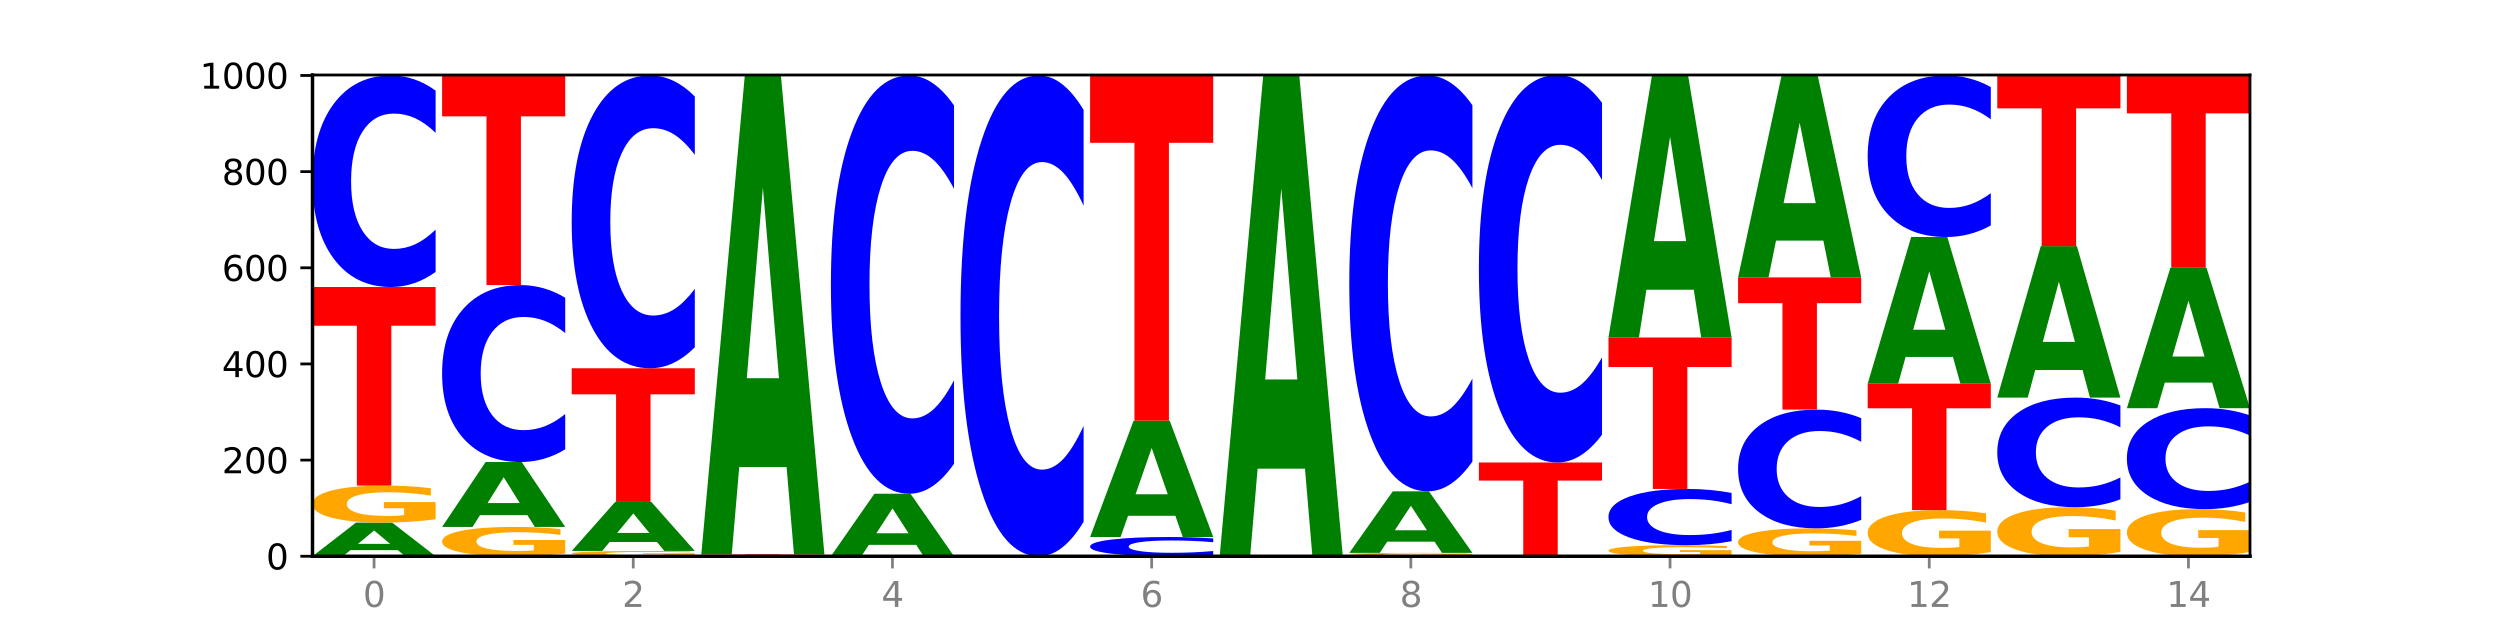 <?xml version="1.0" encoding="utf-8" standalone="no"?>
<!DOCTYPE svg PUBLIC "-//W3C//DTD SVG 1.1//EN"
  "http://www.w3.org/Graphics/SVG/1.1/DTD/svg11.dtd">
<svg xmlns:xlink="http://www.w3.org/1999/xlink" width="720pt" height="180pt" viewBox="0 0 720 180" xmlns="http://www.w3.org/2000/svg" version="1.1">
 <defs>
  <style type="text/css">*{stroke-linejoin: round; stroke-linecap: butt}</style>
 </defs>
 <g id="figure_1">
  <g id="patch_1">
   <path d="M 0 180 
L 720 180 
L 720 0 
L 0 0 
z
" style="fill: #ffffff"/>
  </g>
  <g id="axes_1">
   <g id="patch_2">
    <path d="M 90 160.2 
L 648 160.2 
L 648 21.6 
L 90 21.6 
z
" style="fill: #ffffff"/>
   </g>
   <g id="line2d_1">
    <path d="M 90 160.2 
L 648 160.2 
" clip-path="url(#p3586fd9ec1)" style="fill: none; stroke: #000000; stroke-width: 0.5; stroke-linecap: square"/>
   </g>
   <g id="patch_3">
    <path d="M 114.562 158.434 
L 100.925 158.434 
L 98.772 160.2 
L 90 160.2 
L 102.527 150.508 
L 112.931 150.508 
L 125.458 160.2 
L 116.693 160.2 
L 114.562 158.434 
z
M 103.1 156.635 
L 112.365 156.635 
L 107.74 152.78 
L 103.1 156.635 
z
" clip-path="url(#p3586fd9ec1)" style="fill: #008000"/>
   </g>
   <g id="patch_4">
    <path d="M 125.458 149.543 
Q 121.882 150.025 118.036 150.268 
Q 114.19 150.508 110.089 150.508 
Q 100.823 150.508 95.412 149.072 
Q 90 147.636 90 145.18 
Q 90 142.696 95.507 141.271 
Q 101.022 139.846 110.614 139.846 
Q 114.309 139.846 117.694 140.04 
Q 121.088 140.232 124.091 140.61 
L 124.091 142.736 
Q 120.992 142.249 117.925 142.009 
Q 114.857 141.767 111.774 141.767 
Q 106.068 141.767 102.977 142.652 
Q 99.886 143.535 99.886 145.18 
Q 99.886 146.81 102.866 147.7 
Q 105.846 148.587 111.329 148.587 
Q 112.823 148.587 114.102 148.537 
Q 115.382 148.484 116.399 148.374 
L 116.399 146.378 
L 110.558 146.378 
L 110.558 144.601 
L 125.458 144.601 
L 125.458 149.543 
z
" clip-path="url(#p3586fd9ec1)" style="fill: #ffa600"/>
   </g>
   <g id="patch_5">
    <path d="M 90 82.662 
L 125.458 82.662 
L 125.458 93.814 
L 112.701 93.814 
L 112.701 139.846 
L 102.781 139.846 
L 102.781 93.814 
L 90 93.814 
L 90 82.662 
z
" clip-path="url(#p3586fd9ec1)" style="fill: #ff0000"/>
   </g>
   <g id="patch_6">
    <path d="M 125.458 78.295 
Q 122.492 80.459 119.285 81.554 
Q 116.078 82.662 112.585 82.662 
Q 102.168 82.662 96.084 74.456 
Q 90 66.251 90 52.219 
Q 90 38.136 96.084 29.944 
Q 102.168 21.738 112.585 21.738 
Q 116.078 21.738 119.285 22.846 
Q 122.492 23.941 125.458 26.105 
L 125.458 38.25 
Q 122.465 35.38 119.562 34.046 
Q 116.658 32.712 113.451 32.712 
Q 107.698 32.712 104.401 37.91 
Q 101.114 43.095 101.114 52.219 
Q 101.114 61.305 104.401 66.503 
Q 107.698 71.688 113.451 71.688 
Q 116.658 71.688 119.562 70.354 
Q 122.465 69.007 125.458 66.138 
L 125.458 78.295 
z
" clip-path="url(#p3586fd9ec1)" style="fill: #0000ff"/>
   </g>
   <g id="patch_7">
    <path d="M 162.783 159.436 
Q 159.207 159.818 155.36 160.01 
Q 151.514 160.2 147.414 160.2 
Q 138.148 160.2 132.736 159.062 
Q 127.324 157.925 127.324 155.98 
Q 127.324 154.012 132.831 152.883 
Q 138.346 151.754 147.938 151.754 
Q 151.633 151.754 155.019 151.907 
Q 158.412 152.059 161.416 152.359 
L 161.416 154.043 
Q 158.317 153.657 155.249 153.467 
Q 152.182 153.275 149.098 153.275 
Q 143.393 153.275 140.301 153.977 
Q 137.21 154.676 137.21 155.98 
Q 137.21 157.271 140.19 157.975 
Q 143.17 158.679 148.653 158.679 
Q 150.147 158.679 151.427 158.638 
Q 152.706 158.597 153.723 158.509 
L 153.723 156.929 
L 147.883 156.929 
L 147.883 155.521 
L 162.783 155.521 
L 162.783 159.436 
z
" clip-path="url(#p3586fd9ec1)" style="fill: #ffa600"/>
   </g>
   <g id="patch_8">
    <path d="M 151.886 148.349 
L 138.25 148.349 
L 136.097 151.754 
L 127.324 151.754 
L 139.852 133.062 
L 150.255 133.062 
L 162.783 151.754 
L 154.018 151.754 
L 151.886 148.349 
z
M 140.425 144.879 
L 149.69 144.879 
L 145.064 137.444 
L 140.425 144.879 
z
" clip-path="url(#p3586fd9ec1)" style="fill: #008000"/>
   </g>
   <g id="patch_9">
    <path d="M 162.783 129.409 
Q 159.817 131.22 156.609 132.135 
Q 153.402 133.062 149.909 133.062 
Q 139.492 133.062 133.408 126.199 
Q 127.324 119.336 127.324 107.6 
Q 127.324 95.822 133.408 88.97 
Q 139.492 82.108 149.909 82.108 
Q 153.402 82.108 156.609 83.034 
Q 159.817 83.95 162.783 85.76 
L 162.783 95.917 
Q 159.79 93.517 156.886 92.402 
Q 153.983 91.286 150.776 91.286 
Q 145.022 91.286 141.726 95.633 
Q 138.438 99.969 138.438 107.6 
Q 138.438 115.2 141.726 119.547 
Q 145.022 123.883 150.776 123.883 
Q 153.983 123.883 156.886 122.768 
Q 159.79 121.641 162.783 119.242 
L 162.783 129.409 
z
" clip-path="url(#p3586fd9ec1)" style="fill: #0000ff"/>
   </g>
   <g id="patch_10">
    <path d="M 127.324 21.738 
L 162.783 21.738 
L 162.783 33.512 
L 150.026 33.512 
L 150.026 82.108 
L 140.106 82.108 
L 140.106 33.512 
L 127.324 33.512 
L 127.324 21.738 
z
" clip-path="url(#p3586fd9ec1)" style="fill: #ff0000"/>
   </g>
   <g id="patch_11">
    <path d="M 200.107 160.062 
Q 196.531 160.131 192.685 160.166 
Q 188.839 160.2 184.738 160.2 
Q 175.472 160.2 170.061 159.995 
Q 164.649 159.79 164.649 159.439 
Q 164.649 159.084 170.156 158.88 
Q 175.671 158.677 185.263 158.677 
Q 188.958 158.677 192.343 158.705 
Q 195.736 158.732 198.74 158.786 
L 198.74 159.09 
Q 195.641 159.02 192.574 158.986 
Q 189.506 158.951 186.423 158.951 
Q 180.717 158.951 177.626 159.078 
Q 174.535 159.204 174.535 159.439 
Q 174.535 159.672 177.515 159.799 
Q 180.495 159.926 185.978 159.926 
Q 187.472 159.926 188.751 159.918 
Q 190.031 159.911 191.048 159.895 
L 191.048 159.61 
L 185.207 159.61 
L 185.207 159.356 
L 200.107 159.356 
L 200.107 160.062 
z
" clip-path="url(#p3586fd9ec1)" style="fill: #ffa600"/>
   </g>
   <g id="patch_12">
    <path d="M 189.211 156.104 
L 175.574 156.104 
L 173.421 158.677 
L 164.649 158.677 
L 177.176 144.554 
L 187.58 144.554 
L 200.107 158.677 
L 191.342 158.677 
L 189.211 156.104 
z
M 177.749 153.483 
L 187.014 153.483 
L 182.389 147.865 
L 177.749 153.483 
z
" clip-path="url(#p3586fd9ec1)" style="fill: #008000"/>
   </g>
   <g id="patch_13">
    <path d="M 164.649 106.062 
L 200.107 106.062 
L 200.107 113.569 
L 187.35 113.569 
L 187.35 144.554 
L 177.43 144.554 
L 177.43 113.569 
L 164.649 113.569 
L 164.649 106.062 
z
" clip-path="url(#p3586fd9ec1)" style="fill: #ff0000"/>
   </g>
   <g id="patch_14">
    <path d="M 200.107 100.017 
Q 197.141 103.013 193.934 104.529 
Q 190.727 106.062 187.233 106.062 
Q 176.817 106.062 170.733 94.705 
Q 164.649 83.348 164.649 63.926 
Q 164.649 44.435 170.733 33.095 
Q 176.817 21.738 187.233 21.738 
Q 190.727 21.738 193.934 23.271 
Q 197.141 24.787 200.107 27.783 
L 200.107 44.592 
Q 197.114 40.62 194.211 38.774 
Q 191.307 36.927 188.1 36.927 
Q 182.347 36.927 179.05 44.121 
Q 175.762 51.298 175.762 63.926 
Q 175.762 76.502 179.05 83.696 
Q 182.347 90.873 188.1 90.873 
Q 191.307 90.873 194.211 89.026 
Q 197.114 87.162 200.107 83.191 
L 200.107 100.017 
z
" clip-path="url(#p3586fd9ec1)" style="fill: #0000ff"/>
   </g>
   <g id="patch_15">
    <path d="M 201.973 159.646 
L 237.431 159.646 
L 237.431 159.754 
L 224.675 159.754 
L 224.675 160.2 
L 214.755 160.2 
L 214.755 159.754 
L 201.973 159.754 
L 201.973 159.646 
z
" clip-path="url(#p3586fd9ec1)" style="fill: #ff0000"/>
   </g>
   <g id="patch_16">
    <path d="M 226.535 134.524 
L 212.899 134.524 
L 210.745 159.646 
L 201.973 159.646 
L 214.501 21.738 
L 224.904 21.738 
L 237.431 159.646 
L 228.667 159.646 
L 226.535 134.524 
z
M 215.073 108.928 
L 224.339 108.928 
L 219.713 54.073 
L 215.073 108.928 
z
" clip-path="url(#p3586fd9ec1)" style="fill: #008000"/>
   </g>
   <g id="patch_17">
    <path d="M 263.86 156.921 
L 250.223 156.921 
L 248.07 160.2 
L 239.298 160.2 
L 251.825 142.2 
L 262.228 142.2 
L 274.756 160.2 
L 265.991 160.2 
L 263.86 156.921 
z
M 252.398 153.58 
L 261.663 153.58 
L 257.038 146.42 
L 252.398 153.58 
z
" clip-path="url(#p3586fd9ec1)" style="fill: #008000"/>
   </g>
   <g id="patch_18">
    <path d="M 274.756 133.565 
Q 271.79 137.845 268.583 140.01 
Q 265.375 142.2 261.882 142.2 
Q 251.465 142.2 245.382 125.976 
Q 239.298 109.752 239.298 82.007 
Q 239.298 54.162 245.382 37.963 
Q 251.465 21.738 261.882 21.738 
Q 265.375 21.738 268.583 23.928 
Q 271.79 26.093 274.756 30.373 
L 274.756 54.386 
Q 271.763 48.712 268.86 46.075 
Q 265.956 43.437 262.749 43.437 
Q 256.995 43.437 253.699 53.714 
Q 250.411 63.966 250.411 82.007 
Q 250.411 99.973 253.699 110.249 
Q 256.995 120.501 262.749 120.501 
Q 265.956 120.501 268.86 117.864 
Q 271.763 115.201 274.756 109.528 
L 274.756 133.565 
z
" clip-path="url(#p3586fd9ec1)" style="fill: #0000ff"/>
   </g>
   <g id="patch_19">
    <path d="M 312.08 150.275 
Q 309.114 155.195 305.907 157.683 
Q 302.7 160.2 299.207 160.2 
Q 288.79 160.2 282.706 141.552 
Q 276.622 122.903 276.622 91.012 
Q 276.622 59.007 282.706 40.387 
Q 288.79 21.738 299.207 21.738 
Q 302.7 21.738 305.907 24.255 
Q 309.114 26.744 312.08 31.663 
L 312.08 59.264 
Q 309.087 52.743 306.184 49.711 
Q 303.28 46.679 300.073 46.679 
Q 294.32 46.679 291.023 58.492 
Q 287.736 70.276 287.736 91.012 
Q 287.736 111.663 291.023 123.475 
Q 294.32 135.259 300.073 135.259 
Q 303.28 135.259 306.184 132.227 
Q 309.087 129.167 312.08 122.646 
L 312.08 150.275 
z
" clip-path="url(#p3586fd9ec1)" style="fill: #0000ff"/>
   </g>
   <g id="patch_20">
    <path d="M 349.405 159.803 
Q 346.439 160 343.231 160.099 
Q 340.024 160.2 336.531 160.2 
Q 326.114 160.2 320.03 159.454 
Q 313.946 158.708 313.946 157.432 
Q 313.946 156.152 320.03 155.407 
Q 326.114 154.662 336.531 154.662 
Q 340.024 154.662 343.231 154.762 
Q 346.439 154.862 349.405 155.059 
L 349.405 156.163 
Q 346.412 155.902 343.508 155.78 
Q 340.605 155.659 337.398 155.659 
Q 331.644 155.659 328.348 156.132 
Q 325.06 156.603 325.06 157.432 
Q 325.06 158.259 328.348 158.731 
Q 331.644 159.202 337.398 159.202 
Q 340.605 159.202 343.508 159.081 
Q 346.412 158.959 349.405 158.698 
L 349.405 159.803 
z
" clip-path="url(#p3586fd9ec1)" style="fill: #0000ff"/>
   </g>
   <g id="patch_21">
    <path d="M 338.508 148.557 
L 324.872 148.557 
L 322.719 154.662 
L 313.946 154.662 
L 326.474 121.154 
L 336.877 121.154 
L 349.405 154.662 
L 340.64 154.662 
L 338.508 148.557 
z
M 327.047 142.339 
L 336.312 142.339 
L 331.686 129.01 
L 327.047 142.339 
z
" clip-path="url(#p3586fd9ec1)" style="fill: #008000"/>
   </g>
   <g id="patch_22">
    <path d="M 313.946 21.738 
L 349.405 21.738 
L 349.405 41.127 
L 336.648 41.127 
L 336.648 121.154 
L 326.728 121.154 
L 326.728 41.127 
L 313.946 41.127 
L 313.946 21.738 
z
" clip-path="url(#p3586fd9ec1)" style="fill: #ff0000"/>
   </g>
   <g id="patch_23">
    <path d="M 375.833 134.977 
L 362.196 134.977 
L 360.043 160.2 
L 351.271 160.2 
L 363.798 21.738 
L 374.202 21.738 
L 386.729 160.2 
L 377.964 160.2 
L 375.833 134.977 
z
M 364.371 109.278 
L 373.636 109.278 
L 369.011 54.202 
L 364.371 109.278 
z
" clip-path="url(#p3586fd9ec1)" style="fill: #008000"/>
   </g>
   <g id="patch_24">
    <path d="M 388.595 159.923 
L 424.054 159.923 
L 424.054 159.977 
L 411.297 159.977 
L 411.297 160.2 
L 401.377 160.2 
L 401.377 159.977 
L 388.595 159.977 
L 388.595 159.923 
z
" clip-path="url(#p3586fd9ec1)" style="fill: #ff0000"/>
   </g>
   <g id="patch_25">
    <path d="M 424.054 159.86 
Q 420.477 159.892 416.631 159.907 
Q 412.785 159.923 408.685 159.923 
Q 399.419 159.923 394.007 159.83 
Q 388.595 159.737 388.595 159.577 
Q 388.595 159.416 394.102 159.323 
Q 399.617 159.231 409.209 159.231 
Q 412.904 159.231 416.29 159.243 
Q 419.683 159.256 422.687 159.28 
L 422.687 159.418 
Q 419.587 159.387 416.52 159.371 
Q 413.453 159.355 410.369 159.355 
Q 404.664 159.355 401.572 159.413 
Q 398.481 159.47 398.481 159.577 
Q 398.481 159.683 401.461 159.741 
Q 404.441 159.798 409.924 159.798 
Q 411.418 159.798 412.698 159.795 
Q 413.977 159.792 414.994 159.785 
L 414.994 159.655 
L 409.153 159.655 
L 409.153 159.54 
L 424.054 159.54 
L 424.054 159.86 
z
" clip-path="url(#p3586fd9ec1)" style="fill: #ffa600"/>
   </g>
   <g id="patch_26">
    <path d="M 413.157 156.002 
L 399.521 156.002 
L 397.367 159.231 
L 388.595 159.231 
L 401.123 141.508 
L 411.526 141.508 
L 424.054 159.231 
L 415.289 159.231 
L 413.157 156.002 
z
M 401.695 152.713 
L 410.961 152.713 
L 406.335 145.663 
L 401.695 152.713 
z
" clip-path="url(#p3586fd9ec1)" style="fill: #008000"/>
   </g>
   <g id="patch_27">
    <path d="M 424.054 132.923 
Q 421.087 137.178 417.88 139.331 
Q 414.673 141.508 411.18 141.508 
Q 400.763 141.508 394.679 125.377 
Q 388.595 109.246 388.595 81.66 
Q 388.595 53.975 394.679 37.869 
Q 400.763 21.738 411.18 21.738 
Q 414.673 21.738 417.88 23.916 
Q 421.087 26.068 424.054 30.323 
L 424.054 54.198 
Q 421.061 48.557 418.157 45.935 
Q 415.254 43.312 412.047 43.312 
Q 406.293 43.312 402.997 53.53 
Q 399.709 63.723 399.709 81.66 
Q 399.709 99.523 402.997 109.741 
Q 406.293 119.934 412.047 119.934 
Q 415.254 119.934 418.157 117.311 
Q 421.061 114.664 424.054 109.023 
L 424.054 132.923 
z
" clip-path="url(#p3586fd9ec1)" style="fill: #0000ff"/>
   </g>
   <g id="patch_28">
    <path d="M 450.482 160.15 
L 436.845 160.15 
L 434.692 160.2 
L 425.92 160.2 
L 438.447 159.923 
L 448.85 159.923 
L 461.378 160.2 
L 452.613 160.2 
L 450.482 160.15 
z
M 439.02 160.098 
L 448.285 160.098 
L 443.66 159.988 
L 439.02 160.098 
z
" clip-path="url(#p3586fd9ec1)" style="fill: #008000"/>
   </g>
   <g id="patch_29">
    <path d="M 425.92 133.2 
L 461.378 133.2 
L 461.378 138.412 
L 448.621 138.412 
L 448.621 159.923 
L 438.701 159.923 
L 438.701 138.412 
L 425.92 138.412 
L 425.92 133.2 
z
" clip-path="url(#p3586fd9ec1)" style="fill: #ff0000"/>
   </g>
   <g id="patch_30">
    <path d="M 461.378 125.201 
Q 458.412 129.166 455.205 131.171 
Q 451.997 133.2 448.504 133.2 
Q 438.088 133.2 432.004 118.169 
Q 425.92 103.139 425.92 77.435 
Q 425.92 51.638 432.004 36.631 
Q 438.088 21.6 448.504 21.6 
Q 451.997 21.6 455.205 23.629 
Q 458.412 25.634 461.378 29.599 
L 461.378 51.846 
Q 458.385 46.59 455.482 44.146 
Q 452.578 41.702 449.371 41.702 
Q 443.618 41.702 440.321 51.223 
Q 437.033 60.721 437.033 77.435 
Q 437.033 94.079 440.321 103.6 
Q 443.618 113.098 449.371 113.098 
Q 452.578 113.098 455.482 110.654 
Q 458.385 108.187 461.378 102.931 
L 461.378 125.201 
z
" clip-path="url(#p3586fd9ec1)" style="fill: #0000ff"/>
   </g>
   <g id="patch_31">
    <path d="M 498.702 159.912 
Q 495.126 160.056 491.28 160.128 
Q 487.434 160.2 483.333 160.2 
Q 474.068 160.2 468.656 159.771 
Q 463.244 159.342 463.244 158.609 
Q 463.244 157.867 468.751 157.441 
Q 474.266 157.015 483.858 157.015 
Q 487.553 157.015 490.938 157.073 
Q 494.332 157.131 497.336 157.244 
L 497.336 157.878 
Q 494.236 157.733 491.169 157.661 
Q 488.101 157.589 485.018 157.589 
Q 479.312 157.589 476.221 157.853 
Q 473.13 158.117 473.13 158.609 
Q 473.13 159.095 476.11 159.361 
Q 479.09 159.626 484.573 159.626 
Q 486.067 159.626 487.347 159.611 
Q 488.626 159.595 489.643 159.563 
L 489.643 158.967 
L 483.802 158.967 
L 483.802 158.436 
L 498.702 158.436 
L 498.702 159.912 
z
" clip-path="url(#p3586fd9ec1)" style="fill: #ffa600"/>
   </g>
   <g id="patch_32">
    <path d="M 498.702 155.854 
Q 495.736 156.43 492.529 156.721 
Q 489.322 157.015 485.829 157.015 
Q 475.412 157.015 469.328 154.834 
Q 463.244 152.652 463.244 148.92 
Q 463.244 145.176 469.328 142.997 
Q 475.412 140.815 485.829 140.815 
Q 489.322 140.815 492.529 141.11 
Q 495.736 141.401 498.702 141.977 
L 498.702 145.206 
Q 495.71 144.443 492.806 144.088 
Q 489.903 143.733 486.695 143.733 
Q 480.942 143.733 477.645 145.116 
Q 474.358 146.494 474.358 148.92 
Q 474.358 151.337 477.645 152.719 
Q 480.942 154.097 486.695 154.097 
Q 489.903 154.097 492.806 153.743 
Q 495.71 153.385 498.702 152.622 
L 498.702 155.854 
z
" clip-path="url(#p3586fd9ec1)" style="fill: #0000ff"/>
   </g>
   <g id="patch_33">
    <path d="M 463.244 97.2 
L 498.702 97.2 
L 498.702 105.706 
L 485.946 105.706 
L 485.946 140.815 
L 476.026 140.815 
L 476.026 105.706 
L 463.244 105.706 
L 463.244 97.2 
z
" clip-path="url(#p3586fd9ec1)" style="fill: #ff0000"/>
   </g>
   <g id="patch_34">
    <path d="M 487.806 83.453 
L 474.169 83.453 
L 472.016 97.2 
L 463.244 97.2 
L 475.772 21.738 
L 486.175 21.738 
L 498.702 97.2 
L 489.937 97.2 
L 487.806 83.453 
z
M 476.344 69.448 
L 485.609 69.448 
L 480.984 39.431 
L 476.344 69.448 
z
" clip-path="url(#p3586fd9ec1)" style="fill: #008000"/>
   </g>
   <g id="patch_35">
    <path d="M 536.027 159.473 
Q 532.451 159.837 528.605 160.019 
Q 524.758 160.2 520.658 160.2 
Q 511.392 160.2 505.98 159.118 
Q 500.569 158.037 500.569 156.187 
Q 500.569 154.316 506.076 153.243 
Q 511.591 152.169 521.182 152.169 
Q 524.878 152.169 528.263 152.315 
Q 531.656 152.46 534.66 152.745 
L 534.66 154.346 
Q 531.561 153.979 528.493 153.798 
Q 525.426 153.616 522.343 153.616 
Q 516.637 153.616 513.546 154.283 
Q 510.454 154.948 510.454 156.187 
Q 510.454 157.415 513.434 158.085 
Q 516.414 158.753 521.898 158.753 
Q 523.391 158.753 524.671 158.715 
Q 525.95 158.675 526.968 158.593 
L 526.968 157.09 
L 521.127 157.09 
L 521.127 155.751 
L 536.027 155.751 
L 536.027 159.473 
z
" clip-path="url(#p3586fd9ec1)" style="fill: #ffa600"/>
   </g>
   <g id="patch_36">
    <path d="M 536.027 149.718 
Q 533.061 150.933 529.854 151.548 
Q 526.646 152.169 523.153 152.169 
Q 512.736 152.169 506.652 147.563 
Q 500.569 142.957 500.569 135.08 
Q 500.569 127.174 506.652 122.575 
Q 512.736 117.969 523.153 117.969 
Q 526.646 117.969 529.854 118.591 
Q 533.061 119.206 536.027 120.421 
L 536.027 127.238 
Q 533.034 125.627 530.13 124.878 
Q 527.227 124.13 524.02 124.13 
Q 518.266 124.13 514.97 127.047 
Q 511.682 129.958 511.682 135.08 
Q 511.682 140.181 514.97 143.098 
Q 518.266 146.009 524.02 146.009 
Q 527.227 146.009 530.13 145.26 
Q 533.034 144.504 536.027 142.893 
L 536.027 149.718 
z
" clip-path="url(#p3586fd9ec1)" style="fill: #0000ff"/>
   </g>
   <g id="patch_37">
    <path d="M 500.569 79.892 
L 536.027 79.892 
L 536.027 87.318 
L 523.27 87.318 
L 523.27 117.969 
L 513.35 117.969 
L 513.35 87.318 
L 500.569 87.318 
L 500.569 79.892 
z
" clip-path="url(#p3586fd9ec1)" style="fill: #ff0000"/>
   </g>
   <g id="patch_38">
    <path d="M 525.13 69.298 
L 511.494 69.298 
L 509.341 79.892 
L 500.569 79.892 
L 513.096 21.738 
L 523.499 21.738 
L 536.027 79.892 
L 527.262 79.892 
L 525.13 69.298 
z
M 513.669 58.505 
L 522.934 58.505 
L 518.309 35.373 
L 513.669 58.505 
z
" clip-path="url(#p3586fd9ec1)" style="fill: #008000"/>
   </g>
   <g id="patch_39">
    <path d="M 573.351 158.997 
Q 569.775 159.599 565.929 159.901 
Q 562.083 160.2 557.982 160.2 
Q 548.716 160.2 543.305 158.41 
Q 537.893 156.62 537.893 153.558 
Q 537.893 150.461 543.4 148.684 
Q 548.915 146.908 558.507 146.908 
Q 562.202 146.908 565.587 147.149 
Q 568.98 147.388 571.984 147.86 
L 571.984 150.51 
Q 568.885 149.903 565.818 149.604 
Q 562.75 149.302 559.667 149.302 
Q 553.961 149.302 550.87 150.406 
Q 547.779 151.507 547.779 153.558 
Q 547.779 155.59 550.759 156.699 
Q 553.739 157.806 559.222 157.806 
Q 560.716 157.806 561.995 157.743 
Q 563.275 157.677 564.292 157.539 
L 564.292 155.052 
L 558.451 155.052 
L 558.451 152.836 
L 573.351 152.836 
L 573.351 158.997 
z
" clip-path="url(#p3586fd9ec1)" style="fill: #ffa600"/>
   </g>
   <g id="patch_40">
    <path d="M 537.893 110.492 
L 573.351 110.492 
L 573.351 117.594 
L 560.594 117.594 
L 560.594 146.908 
L 550.674 146.908 
L 550.674 117.594 
L 537.893 117.594 
L 537.893 110.492 
z
" clip-path="url(#p3586fd9ec1)" style="fill: #ff0000"/>
   </g>
   <g id="patch_41">
    <path d="M 562.455 102.799 
L 548.818 102.799 
L 546.665 110.492 
L 537.893 110.492 
L 550.42 68.262 
L 560.824 68.262 
L 573.351 110.492 
L 564.586 110.492 
L 562.455 102.799 
z
M 550.993 94.961 
L 560.258 94.961 
L 555.633 78.163 
L 550.993 94.961 
z
" clip-path="url(#p3586fd9ec1)" style="fill: #008000"/>
   </g>
   <g id="patch_42">
    <path d="M 573.351 64.927 
Q 570.385 66.58 567.178 67.416 
Q 563.971 68.262 560.478 68.262 
Q 550.061 68.262 543.977 61.996 
Q 537.893 55.73 537.893 45.014 
Q 537.893 34.261 543.977 28.004 
Q 550.061 21.738 560.478 21.738 
Q 563.971 21.738 567.178 22.584 
Q 570.385 23.42 573.351 25.073 
L 573.351 34.347 
Q 570.358 32.156 567.455 31.137 
Q 564.551 30.119 561.344 30.119 
Q 555.591 30.119 552.294 34.088 
Q 549.007 38.047 549.007 45.014 
Q 549.007 51.953 552.294 55.922 
Q 555.591 59.881 561.344 59.881 
Q 564.551 59.881 567.455 58.863 
Q 570.358 57.834 573.351 55.643 
L 573.351 64.927 
z
" clip-path="url(#p3586fd9ec1)" style="fill: #0000ff"/>
   </g>
   <g id="patch_43">
    <path d="M 610.676 158.922 
Q 607.1 159.561 603.253 159.882 
Q 599.407 160.2 595.307 160.2 
Q 586.041 160.2 580.629 158.298 
Q 575.217 156.396 575.217 153.143 
Q 575.217 149.852 580.724 147.964 
Q 586.239 146.077 595.831 146.077 
Q 599.526 146.077 602.912 146.334 
Q 606.305 146.587 609.309 147.089 
L 609.309 149.905 
Q 606.21 149.26 603.142 148.942 
Q 600.075 148.621 596.991 148.621 
Q 591.286 148.621 588.194 149.794 
Q 585.103 150.964 585.103 153.143 
Q 585.103 155.302 588.083 156.48 
Q 591.063 157.656 596.546 157.656 
Q 598.04 157.656 599.32 157.589 
Q 600.599 157.519 601.616 157.373 
L 601.616 154.73 
L 595.776 154.73 
L 595.776 152.376 
L 610.676 152.376 
L 610.676 158.922 
z
" clip-path="url(#p3586fd9ec1)" style="fill: #ffa600"/>
   </g>
   <g id="patch_44">
    <path d="M 610.676 143.814 
Q 607.71 144.936 604.502 145.503 
Q 601.295 146.077 597.802 146.077 
Q 587.385 146.077 581.301 141.825 
Q 575.217 137.573 575.217 130.302 
Q 575.217 123.005 581.301 118.76 
Q 587.385 114.508 597.802 114.508 
Q 601.295 114.508 604.502 115.082 
Q 607.71 115.649 610.676 116.771 
L 610.676 123.064 
Q 607.683 121.577 604.779 120.885 
Q 601.876 120.194 598.669 120.194 
Q 592.915 120.194 589.619 122.887 
Q 586.331 125.574 586.331 130.302 
Q 586.331 135.01 589.619 137.704 
Q 592.915 140.39 598.669 140.39 
Q 601.876 140.39 604.779 139.699 
Q 607.683 139.001 610.676 137.515 
L 610.676 143.814 
z
" clip-path="url(#p3586fd9ec1)" style="fill: #0000ff"/>
   </g>
   <g id="patch_45">
    <path d="M 599.779 106.562 
L 586.143 106.562 
L 583.99 114.508 
L 575.217 114.508 
L 587.745 70.892 
L 598.148 70.892 
L 610.676 114.508 
L 601.911 114.508 
L 599.779 106.562 
z
M 588.318 98.467 
L 597.583 98.467 
L 592.957 81.118 
L 588.318 98.467 
z
" clip-path="url(#p3586fd9ec1)" style="fill: #008000"/>
   </g>
   <g id="patch_46">
    <path d="M 575.217 21.6 
L 610.676 21.6 
L 610.676 31.213 
L 597.919 31.213 
L 597.919 70.892 
L 587.999 70.892 
L 587.999 31.213 
L 575.217 31.213 
L 575.217 21.6 
z
" clip-path="url(#p3586fd9ec1)" style="fill: #ff0000"/>
   </g>
   <g id="patch_47">
    <path d="M 648 158.972 
Q 644.424 159.586 640.578 159.894 
Q 636.732 160.2 632.631 160.2 
Q 623.365 160.2 617.954 158.372 
Q 612.542 156.545 612.542 153.42 
Q 612.542 150.258 618.049 148.444 
Q 623.564 146.631 633.156 146.631 
Q 636.851 146.631 640.236 146.877 
Q 643.629 147.121 646.633 147.603 
L 646.633 150.308 
Q 643.534 149.689 640.467 149.383 
Q 637.399 149.075 634.316 149.075 
Q 628.61 149.075 625.519 150.202 
Q 622.428 151.326 622.428 153.42 
Q 622.428 155.494 625.408 156.626 
Q 628.388 157.756 633.871 157.756 
Q 635.365 157.756 636.644 157.691 
Q 637.924 157.624 638.941 157.484 
L 638.941 154.944 
L 633.1 154.944 
L 633.1 152.682 
L 648 152.682 
L 648 158.972 
z
" clip-path="url(#p3586fd9ec1)" style="fill: #ffa600"/>
   </g>
   <g id="patch_48">
    <path d="M 648 144.547 
Q 645.034 145.58 641.827 146.102 
Q 638.62 146.631 635.126 146.631 
Q 624.71 146.631 618.626 142.715 
Q 612.542 138.798 612.542 132.101 
Q 612.542 125.38 618.626 121.47 
Q 624.71 117.554 635.126 117.554 
Q 638.62 117.554 641.827 118.082 
Q 645.034 118.605 648 119.638 
L 648 125.434 
Q 645.007 124.065 642.104 123.428 
Q 639.2 122.791 635.993 122.791 
Q 630.24 122.791 626.943 125.272 
Q 623.655 127.747 623.655 132.101 
Q 623.655 136.438 626.943 138.919 
Q 630.24 141.393 635.993 141.393 
Q 639.2 141.393 642.104 140.757 
Q 645.007 140.114 648 138.744 
L 648 144.547 
z
" clip-path="url(#p3586fd9ec1)" style="fill: #0000ff"/>
   </g>
   <g id="patch_49">
    <path d="M 637.104 110.189 
L 623.467 110.189 
L 621.314 117.554 
L 612.542 117.554 
L 625.069 77.123 
L 635.473 77.123 
L 648 117.554 
L 639.235 117.554 
L 637.104 110.189 
z
M 625.642 102.685 
L 634.907 102.685 
L 630.282 86.603 
L 625.642 102.685 
z
" clip-path="url(#p3586fd9ec1)" style="fill: #008000"/>
   </g>
   <g id="patch_50">
    <path d="M 612.542 21.877 
L 648 21.877 
L 648 32.651 
L 635.243 32.651 
L 635.243 77.123 
L 625.323 77.123 
L 625.323 32.651 
L 612.542 32.651 
L 612.542 21.877 
z
" clip-path="url(#p3586fd9ec1)" style="fill: #ff0000"/>
   </g>
   <g id="matplotlib.axis_1">
    <g id="xtick_1">
     <g id="line2d_2">
      <defs>
       <path id="me006596926" d="M 0 0 
L 0 3.5 
" style="stroke: #808080; stroke-width: 0.8"/>
      </defs>
      <g>
       <use xlink:href="#me006596926" x="107.729" y="160.2" style="fill: #808080; stroke: #808080; stroke-width: 0.8"/>
      </g>
     </g>
     <g id="text_1">
      <!-- 0 -->
      <g style="fill: #808080" transform="translate(104.548 174.798) scale(0.1 -0.1)">
       <defs>
        <path id="DejaVuSans-30" d="M 2034 4250 
Q 1547 4250 1301 3770 
Q 1056 3291 1056 2328 
Q 1056 1369 1301 889 
Q 1547 409 2034 409 
Q 2525 409 2770 889 
Q 3016 1369 3016 2328 
Q 3016 3291 2770 3770 
Q 2525 4250 2034 4250 
z
M 2034 4750 
Q 2819 4750 3233 4129 
Q 3647 3509 3647 2328 
Q 3647 1150 3233 529 
Q 2819 -91 2034 -91 
Q 1250 -91 836 529 
Q 422 1150 422 2328 
Q 422 3509 836 4129 
Q 1250 4750 2034 4750 
z
" transform="scale(0.016)"/>
       </defs>
       <use xlink:href="#DejaVuSans-30"/>
      </g>
     </g>
    </g>
    <g id="xtick_2">
     <g id="line2d_3">
      <g>
       <use xlink:href="#me006596926" x="182.378" y="160.2" style="fill: #808080; stroke: #808080; stroke-width: 0.8"/>
      </g>
     </g>
     <g id="text_2">
      <!-- 2 -->
      <g style="fill: #808080" transform="translate(179.197 174.798) scale(0.1 -0.1)">
       <defs>
        <path id="DejaVuSans-32" d="M 1228 531 
L 3431 531 
L 3431 0 
L 469 0 
L 469 531 
Q 828 903 1448 1529 
Q 2069 2156 2228 2338 
Q 2531 2678 2651 2914 
Q 2772 3150 2772 3378 
Q 2772 3750 2511 3984 
Q 2250 4219 1831 4219 
Q 1534 4219 1204 4116 
Q 875 4013 500 3803 
L 500 4441 
Q 881 4594 1212 4672 
Q 1544 4750 1819 4750 
Q 2544 4750 2975 4387 
Q 3406 4025 3406 3419 
Q 3406 3131 3298 2873 
Q 3191 2616 2906 2266 
Q 2828 2175 2409 1742 
Q 1991 1309 1228 531 
z
" transform="scale(0.016)"/>
       </defs>
       <use xlink:href="#DejaVuSans-32"/>
      </g>
     </g>
    </g>
    <g id="xtick_3">
     <g id="line2d_4">
      <g>
       <use xlink:href="#me006596926" x="257.027" y="160.2" style="fill: #808080; stroke: #808080; stroke-width: 0.8"/>
      </g>
     </g>
     <g id="text_3">
      <!-- 4 -->
      <g style="fill: #808080" transform="translate(253.846 174.798) scale(0.1 -0.1)">
       <defs>
        <path id="DejaVuSans-34" d="M 2419 4116 
L 825 1625 
L 2419 1625 
L 2419 4116 
z
M 2253 4666 
L 3047 4666 
L 3047 1625 
L 3713 1625 
L 3713 1100 
L 3047 1100 
L 3047 0 
L 2419 0 
L 2419 1100 
L 313 1100 
L 313 1709 
L 2253 4666 
z
" transform="scale(0.016)"/>
       </defs>
       <use xlink:href="#DejaVuSans-34"/>
      </g>
     </g>
    </g>
    <g id="xtick_4">
     <g id="line2d_5">
      <g>
       <use xlink:href="#me006596926" x="331.676" y="160.2" style="fill: #808080; stroke: #808080; stroke-width: 0.8"/>
      </g>
     </g>
     <g id="text_4">
      <!-- 6 -->
      <g style="fill: #808080" transform="translate(328.494 174.798) scale(0.1 -0.1)">
       <defs>
        <path id="DejaVuSans-36" d="M 2113 2584 
Q 1688 2584 1439 2293 
Q 1191 2003 1191 1497 
Q 1191 994 1439 701 
Q 1688 409 2113 409 
Q 2538 409 2786 701 
Q 3034 994 3034 1497 
Q 3034 2003 2786 2293 
Q 2538 2584 2113 2584 
z
M 3366 4563 
L 3366 3988 
Q 3128 4100 2886 4159 
Q 2644 4219 2406 4219 
Q 1781 4219 1451 3797 
Q 1122 3375 1075 2522 
Q 1259 2794 1537 2939 
Q 1816 3084 2150 3084 
Q 2853 3084 3261 2657 
Q 3669 2231 3669 1497 
Q 3669 778 3244 343 
Q 2819 -91 2113 -91 
Q 1303 -91 875 529 
Q 447 1150 447 2328 
Q 447 3434 972 4092 
Q 1497 4750 2381 4750 
Q 2619 4750 2861 4703 
Q 3103 4656 3366 4563 
z
" transform="scale(0.016)"/>
       </defs>
       <use xlink:href="#DejaVuSans-36"/>
      </g>
     </g>
    </g>
    <g id="xtick_5">
     <g id="line2d_6">
      <g>
       <use xlink:href="#me006596926" x="406.324" y="160.2" style="fill: #808080; stroke: #808080; stroke-width: 0.8"/>
      </g>
     </g>
     <g id="text_5">
      <!-- 8 -->
      <g style="fill: #808080" transform="translate(403.143 174.798) scale(0.1 -0.1)">
       <defs>
        <path id="DejaVuSans-38" d="M 2034 2216 
Q 1584 2216 1326 1975 
Q 1069 1734 1069 1313 
Q 1069 891 1326 650 
Q 1584 409 2034 409 
Q 2484 409 2743 651 
Q 3003 894 3003 1313 
Q 3003 1734 2745 1975 
Q 2488 2216 2034 2216 
z
M 1403 2484 
Q 997 2584 770 2862 
Q 544 3141 544 3541 
Q 544 4100 942 4425 
Q 1341 4750 2034 4750 
Q 2731 4750 3128 4425 
Q 3525 4100 3525 3541 
Q 3525 3141 3298 2862 
Q 3072 2584 2669 2484 
Q 3125 2378 3379 2068 
Q 3634 1759 3634 1313 
Q 3634 634 3220 271 
Q 2806 -91 2034 -91 
Q 1263 -91 848 271 
Q 434 634 434 1313 
Q 434 1759 690 2068 
Q 947 2378 1403 2484 
z
M 1172 3481 
Q 1172 3119 1398 2916 
Q 1625 2713 2034 2713 
Q 2441 2713 2670 2916 
Q 2900 3119 2900 3481 
Q 2900 3844 2670 4047 
Q 2441 4250 2034 4250 
Q 1625 4250 1398 4047 
Q 1172 3844 1172 3481 
z
" transform="scale(0.016)"/>
       </defs>
       <use xlink:href="#DejaVuSans-38"/>
      </g>
     </g>
    </g>
    <g id="xtick_6">
     <g id="line2d_7">
      <g>
       <use xlink:href="#me006596926" x="480.973" y="160.2" style="fill: #808080; stroke: #808080; stroke-width: 0.8"/>
      </g>
     </g>
     <g id="text_6">
      <!-- 10 -->
      <g style="fill: #808080" transform="translate(474.611 174.798) scale(0.1 -0.1)">
       <defs>
        <path id="DejaVuSans-31" d="M 794 531 
L 1825 531 
L 1825 4091 
L 703 3866 
L 703 4441 
L 1819 4666 
L 2450 4666 
L 2450 531 
L 3481 531 
L 3481 0 
L 794 0 
L 794 531 
z
" transform="scale(0.016)"/>
       </defs>
       <use xlink:href="#DejaVuSans-31"/>
       <use xlink:href="#DejaVuSans-30" x="63.623"/>
      </g>
     </g>
    </g>
    <g id="xtick_7">
     <g id="line2d_8">
      <g>
       <use xlink:href="#me006596926" x="555.622" y="160.2" style="fill: #808080; stroke: #808080; stroke-width: 0.8"/>
      </g>
     </g>
     <g id="text_7">
      <!-- 12 -->
      <g style="fill: #808080" transform="translate(549.26 174.798) scale(0.1 -0.1)">
       <use xlink:href="#DejaVuSans-31"/>
       <use xlink:href="#DejaVuSans-32" x="63.623"/>
      </g>
     </g>
    </g>
    <g id="xtick_8">
     <g id="line2d_9">
      <g>
       <use xlink:href="#me006596926" x="630.271" y="160.2" style="fill: #808080; stroke: #808080; stroke-width: 0.8"/>
      </g>
     </g>
     <g id="text_8">
      <!-- 14 -->
      <g style="fill: #808080" transform="translate(623.908 174.798) scale(0.1 -0.1)">
       <use xlink:href="#DejaVuSans-31"/>
       <use xlink:href="#DejaVuSans-34" x="63.623"/>
      </g>
     </g>
    </g>
   </g>
   <g id="matplotlib.axis_2">
    <g id="ytick_1">
     <g id="line2d_10">
      <defs>
       <path id="m099529d816" d="M 0 0 
L -3.5 0 
" style="stroke: #000000; stroke-width: 0.8"/>
      </defs>
      <g>
       <use xlink:href="#m099529d816" x="90" y="160.2" style="stroke: #000000; stroke-width: 0.8"/>
      </g>
     </g>
     <g id="text_9">
      <!-- 0 -->
      <g transform="translate(76.638 163.999) scale(0.1 -0.1)">
       <use xlink:href="#DejaVuSans-30"/>
      </g>
     </g>
    </g>
    <g id="ytick_2">
     <g id="line2d_11">
      <g>
       <use xlink:href="#m099529d816" x="90" y="132.508" style="stroke: #000000; stroke-width: 0.8"/>
      </g>
     </g>
     <g id="text_10">
      <!-- 200 -->
      <g transform="translate(63.913 136.307) scale(0.1 -0.1)">
       <use xlink:href="#DejaVuSans-32"/>
       <use xlink:href="#DejaVuSans-30" x="63.623"/>
       <use xlink:href="#DejaVuSans-30" x="127.246"/>
      </g>
     </g>
    </g>
    <g id="ytick_3">
     <g id="line2d_12">
      <g>
       <use xlink:href="#m099529d816" x="90" y="104.815" style="stroke: #000000; stroke-width: 0.8"/>
      </g>
     </g>
     <g id="text_11">
      <!-- 400 -->
      <g transform="translate(63.913 108.615) scale(0.1 -0.1)">
       <use xlink:href="#DejaVuSans-34"/>
       <use xlink:href="#DejaVuSans-30" x="63.623"/>
       <use xlink:href="#DejaVuSans-30" x="127.246"/>
      </g>
     </g>
    </g>
    <g id="ytick_4">
     <g id="line2d_13">
      <g>
       <use xlink:href="#m099529d816" x="90" y="77.123" style="stroke: #000000; stroke-width: 0.8"/>
      </g>
     </g>
     <g id="text_12">
      <!-- 600 -->
      <g transform="translate(63.913 80.922) scale(0.1 -0.1)">
       <use xlink:href="#DejaVuSans-36"/>
       <use xlink:href="#DejaVuSans-30" x="63.623"/>
       <use xlink:href="#DejaVuSans-30" x="127.246"/>
      </g>
     </g>
    </g>
    <g id="ytick_5">
     <g id="line2d_14">
      <g>
       <use xlink:href="#m099529d816" x="90" y="49.431" style="stroke: #000000; stroke-width: 0.8"/>
      </g>
     </g>
     <g id="text_13">
      <!-- 800 -->
      <g transform="translate(63.913 53.23) scale(0.1 -0.1)">
       <use xlink:href="#DejaVuSans-38"/>
       <use xlink:href="#DejaVuSans-30" x="63.623"/>
       <use xlink:href="#DejaVuSans-30" x="127.246"/>
      </g>
     </g>
    </g>
    <g id="ytick_6">
     <g id="line2d_15">
      <g>
       <use xlink:href="#m099529d816" x="90" y="21.738" style="stroke: #000000; stroke-width: 0.8"/>
      </g>
     </g>
     <g id="text_14">
      <!-- 1000 -->
      <g transform="translate(57.55 25.538) scale(0.1 -0.1)">
       <use xlink:href="#DejaVuSans-31"/>
       <use xlink:href="#DejaVuSans-30" x="63.623"/>
       <use xlink:href="#DejaVuSans-30" x="127.246"/>
       <use xlink:href="#DejaVuSans-30" x="190.869"/>
      </g>
     </g>
    </g>
   </g>
   <g id="patch_51">
    <path d="M 90 160.2 
L 90 21.6 
" style="fill: none; stroke: #000000; stroke-linejoin: miter; stroke-linecap: square"/>
   </g>
   <g id="patch_52">
    <path d="M 648 160.2 
L 648 21.6 
" style="fill: none; stroke: #000000; stroke-width: 0.8; stroke-linejoin: miter; stroke-linecap: square"/>
   </g>
   <g id="patch_53">
    <path d="M 90 160.2 
L 648 160.2 
" style="fill: none; stroke: #000000; stroke-linejoin: miter; stroke-linecap: square"/>
   </g>
   <g id="patch_54">
    <path d="M 90 21.6 
L 648 21.6 
" style="fill: none; stroke: #000000; stroke-width: 0.8; stroke-linejoin: miter; stroke-linecap: square"/>
   </g>
  </g>
 </g>
 <defs>
  <clipPath id="p3586fd9ec1">
   <rect x="90" y="21.6" width="558" height="138.6"/>
  </clipPath>
 </defs>
</svg>
